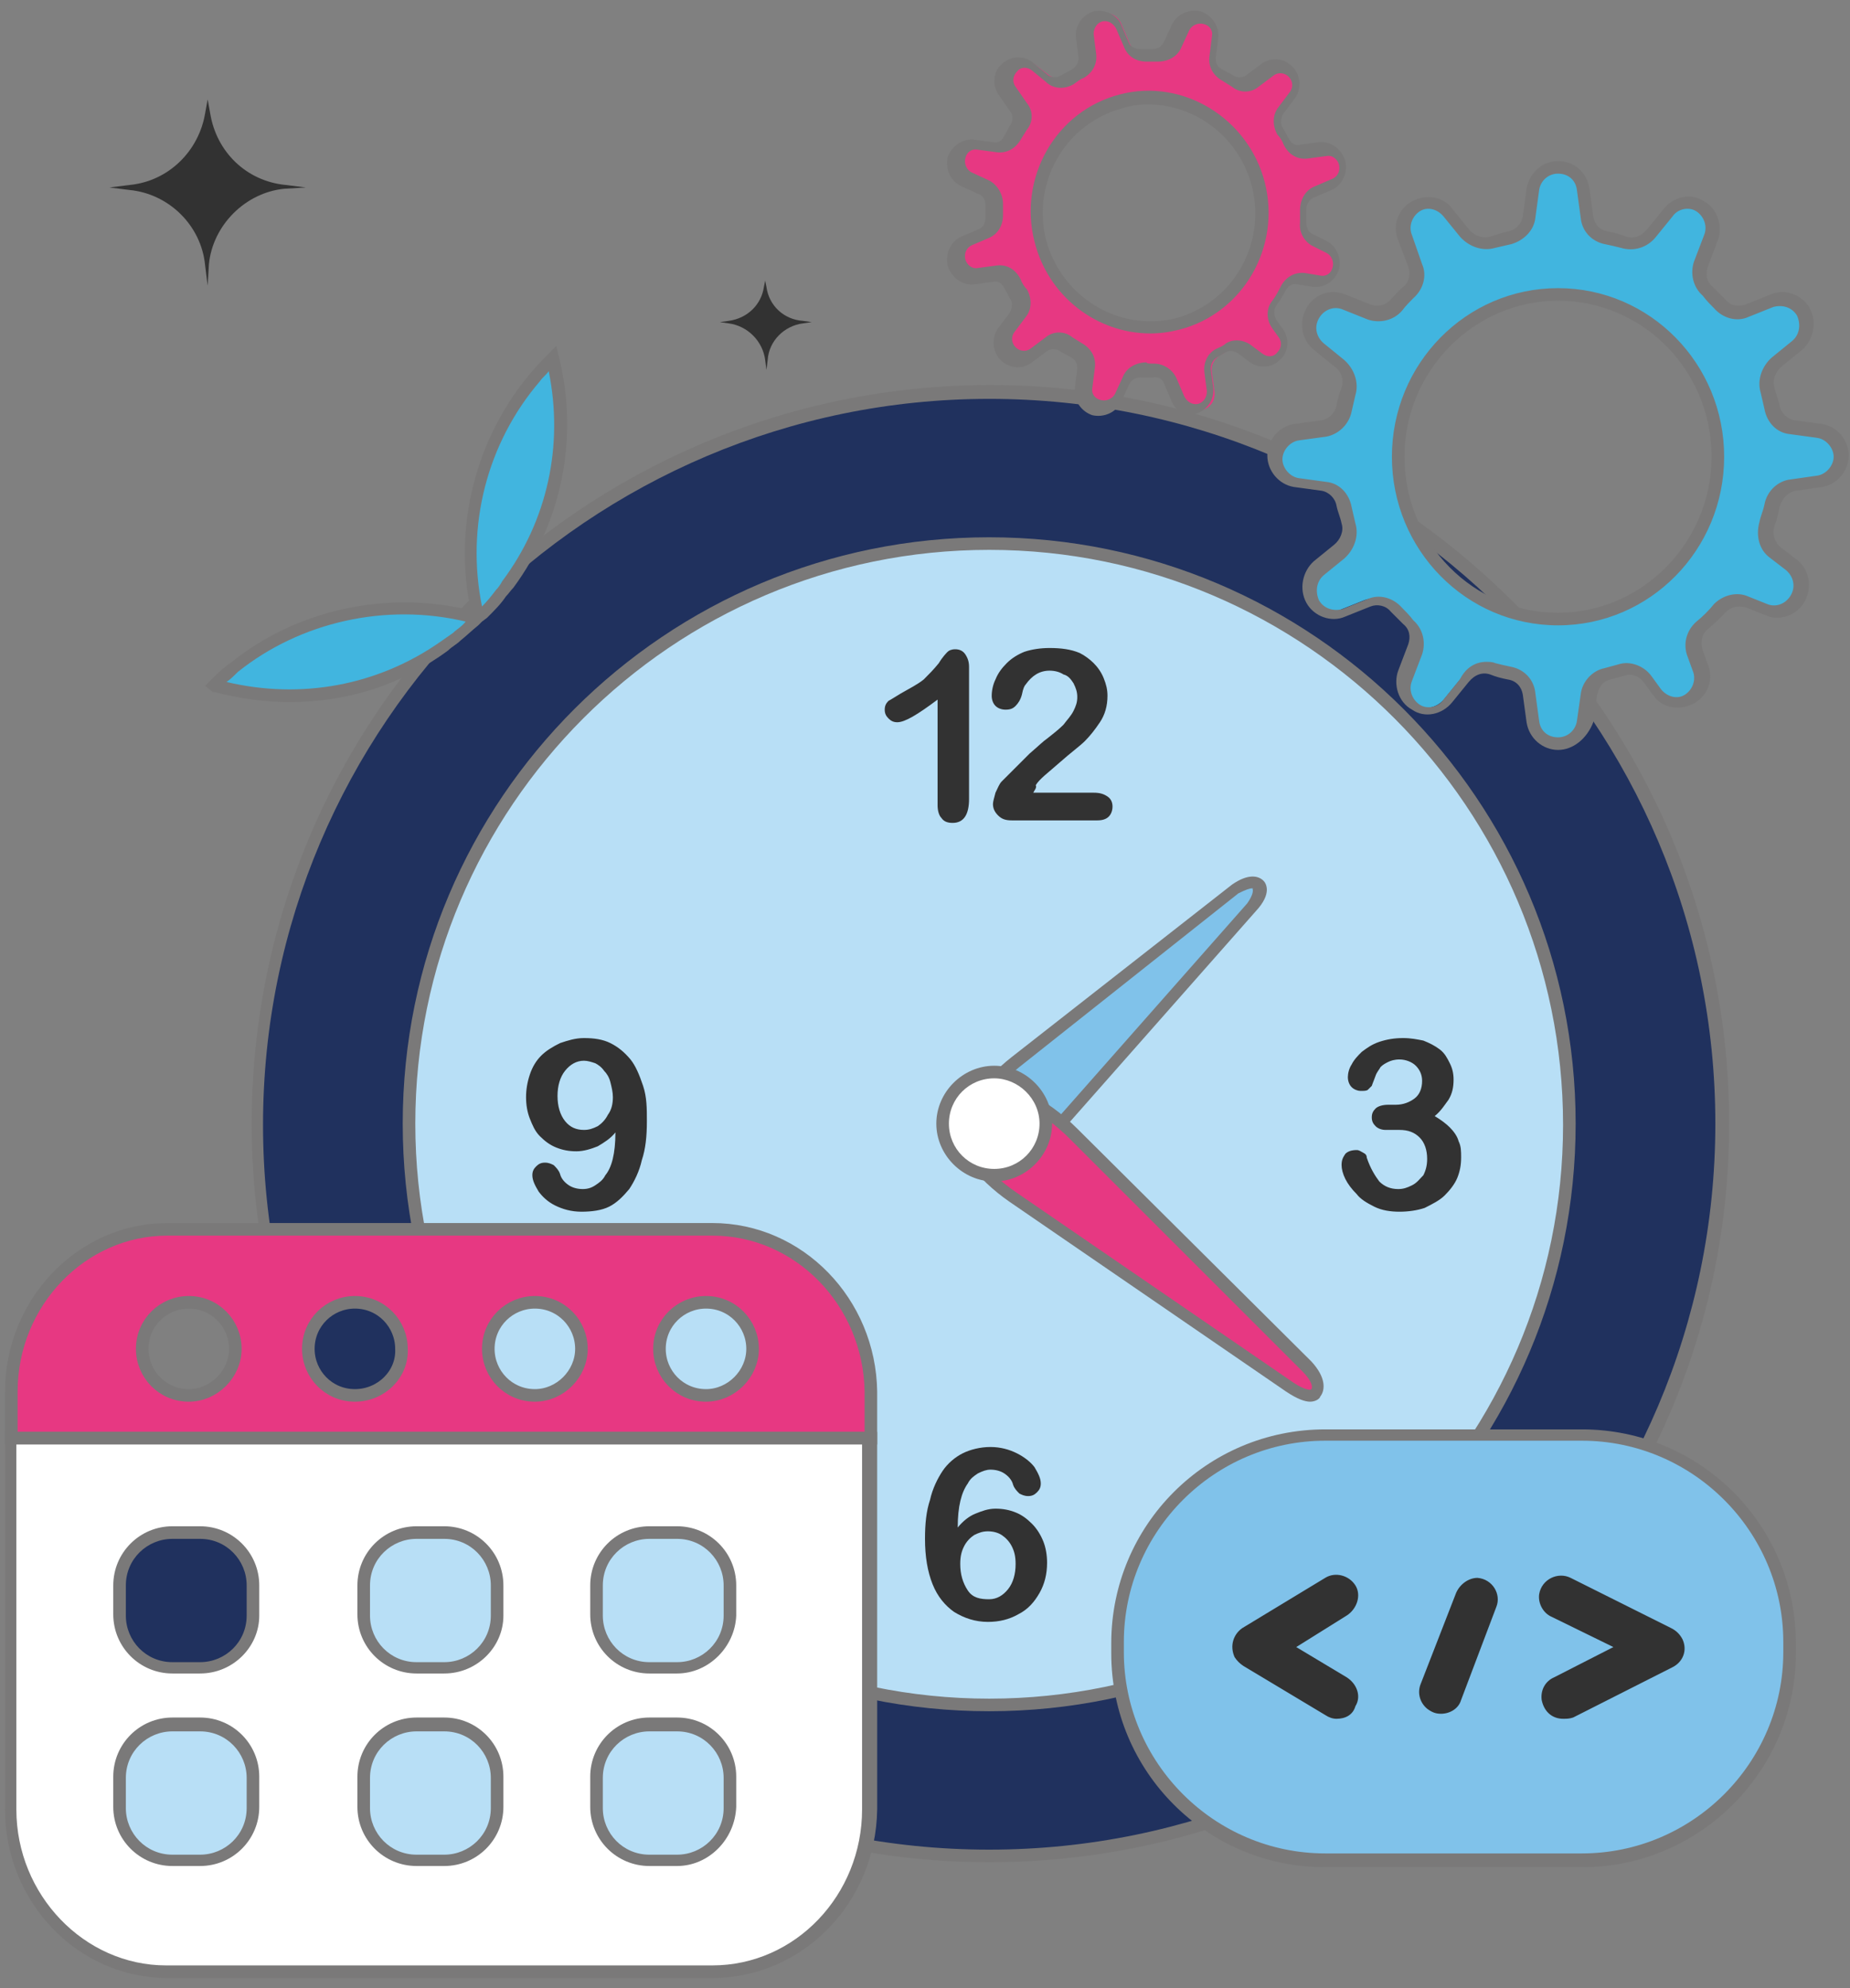 <svg xmlns="http://www.w3.org/2000/svg" width="147" height="158" viewBox="0 0 147 158"><rect x="0" y="0" width="147" height="158" fill="#808080" stroke="none"/><g fill="none"><g transform="translate(20 30.6)"><circle cx="58.6" cy="58.7" r="58.2" fill="#20315E"/><path fill="#7A7979" d="M58.6 117.4C26.3 117.4 0 91.1 0 58.7 0 26.3 26.3 0 58.7 0c32.4 0 58.7 26.3 58.7 58.7 0 32.4-26.4 58.7-58.8 58.7zm0-116.3C26.8 1.1.9 27 .9 58.8c0 31.8 25.9 57.6 57.7 57.6 31.8 0 57.7-25.9 57.7-57.7 0-31.8-25.8-57.6-57.7-57.6z"/></g><g transform="translate(32 42.7)"><circle cx="46.6" cy="46.6" r="46.1" fill="#B8DFF6"/><path fill="#7A7979" d="M46.6 93.3C20.9 93.3 0 72.4 0 46.6 0 20.8 20.9 0 46.6 0c25.7 0 46.6 20.9 46.6 46.6 0 25.7-20.8 46.7-46.6 46.7zm0-92.3C21.4 1 1 21.5 1 46.6s20.5 45.7 45.6 45.7 45.6-20.5 45.6-45.6S71.8 1 46.6 1z"/></g><g fill="#323232"><path d="M110.9 87.8c.6 0 1.1-.2 1.5-.5.4-.3.6-.8.6-1.4 0-.5-.2-.9-.5-1.2-.3-.3-.8-.5-1.3-.5-.4 0-.7.1-.9.2-.2.1-.4.2-.6.4-.1.2-.3.4-.4.7-.1.3-.2.5-.3.8l-.3.3c-.1.1-.3.1-.6.1-.2 0-.5-.1-.7-.3-.2-.2-.3-.5-.3-.8 0-.3.1-.7.3-1 .2-.4.5-.7.8-1 .4-.3.8-.6 1.4-.8.6-.2 1.2-.3 1.9-.3.6 0 1.1.1 1.6.2.5.2.9.4 1.3.7.4.3.6.7.8 1.1.2.4.3.8.3 1.3 0 .6-.1 1.1-.4 1.6-.3.4-.6.9-1.1 1.3.5.3.9.6 1.2.9.3.3.6.7.7 1.1.2.4.2.8.2 1.3 0 .6-.1 1.1-.3 1.6-.2.5-.6 1-1 1.4-.4.4-1 .7-1.6 1-.6.2-1.3.3-2 .3s-1.4-.1-2-.4c-.6-.3-1.1-.6-1.4-1-.4-.4-.7-.8-.9-1.2-.2-.4-.3-.8-.3-1.1 0-.4.1-.6.3-.9.2-.2.5-.3.9-.3.2 0 .3.1.5.2s.3.2.3.4c.3.9.7 1.5 1 1.9.4.4.9.6 1.5.6.4 0 .7-.1 1.1-.3.4-.2.6-.5.9-.8.2-.4.3-.8.3-1.3 0-.7-.2-1.3-.6-1.7-.4-.4-.9-.6-1.6-.6h-1.1c-.3 0-.6-.1-.8-.3-.2-.2-.3-.4-.3-.7 0-.3.1-.5.3-.7.2-.2.6-.3 1-.3h.6zm-34.8 33.6c.4-.5.9-.9 1.4-1.1.5-.2 1-.4 1.6-.4.6 0 1.1.1 1.6.3.5.2.9.5 1.3.9s.7.9.9 1.4c.2.5.3 1.1.3 1.7 0 .9-.2 1.7-.6 2.4-.4.7-.9 1.3-1.7 1.7-.7.4-1.5.6-2.4.6-1 0-1.9-.3-2.7-.8-.7-.5-1.3-1.2-1.7-2.2-.4-1-.6-2.2-.6-3.6 0-1.2.1-2.2.4-3.1.2-.9.6-1.7 1-2.3.4-.6 1-1.1 1.6-1.4.6-.3 1.4-.5 2.2-.5.8 0 1.5.2 2.1.5.6.3 1.1.7 1.4 1.1.3.5.5.9.5 1.3 0 .3-.1.5-.3.7-.2.2-.4.3-.7.3-.3 0-.5-.1-.7-.2-.2-.2-.4-.4-.5-.7-.1-.4-.4-.7-.7-.9-.3-.2-.7-.3-1.1-.3-.3 0-.6.1-1 .3-.3.2-.6.4-.8.8-.5.7-.8 1.8-.8 3.5zm2.5 5.7c.6 0 1.1-.3 1.5-.8.4-.5.6-1.2.6-2 0-.6-.1-1-.3-1.4-.2-.4-.5-.7-.8-.9-.3-.2-.7-.3-1.1-.3-.4 0-.7.1-1.1.3-.3.2-.6.5-.8.9-.2.4-.3.8-.3 1.4 0 .8.2 1.5.6 2.1.4.6 1 .7 1.7.7zM74.5 64v-8.4c-1.6 1.2-2.6 1.8-3.2 1.8-.3 0-.5-.1-.7-.3-.2-.2-.3-.4-.3-.7 0-.3.1-.5.3-.7.2-.1.5-.3 1-.6.7-.4 1.3-.7 1.8-1.1.4-.4.8-.8 1.2-1.3.3-.5.6-.8.7-.9.1-.1.3-.2.6-.2s.6.1.8.4c.2.3.3.6.3 1v10.5c0 1.2-.4 1.9-1.3 1.9-.4 0-.7-.1-.9-.4-.2-.2-.3-.6-.3-1zm7.6-1h4.8c.5 0 .8.1 1.1.3.3.2.4.5.4.8 0 .3-.1.6-.3.8-.2.2-.5.3-.9.3h-6.8c-.5 0-.8-.1-1.1-.4-.3-.3-.4-.6-.4-.9 0-.2.1-.5.2-.9.2-.4.3-.7.5-.9l2.2-2.2c.7-.6 1.1-1 1.4-1.2.5-.4.9-.7 1.3-1.1.3-.4.6-.7.8-1.1.2-.4.3-.7.3-1.1 0-.4-.1-.7-.3-1.1-.2-.3-.4-.6-.8-.7-.3-.2-.7-.3-1.1-.3-.8 0-1.4.4-1.9 1.1-.1.1-.2.3-.3.8-.1.4-.3.7-.5.9-.2.2-.4.3-.8.3-.3 0-.6-.1-.8-.3-.2-.2-.3-.5-.3-.8 0-.4.1-.9.3-1.3.2-.5.5-.9.9-1.3s.9-.7 1.4-.9c.6-.2 1.3-.3 2-.3.9 0 1.7.1 2.4.4.4.2.8.5 1.1.8.3.3.6.7.8 1.2.2.5.3.9.3 1.4 0 .8-.2 1.5-.6 2.1-.4.6-.8 1.1-1.2 1.5-.4.4-1.1.9-2 1.7-.9.8-1.6 1.3-1.9 1.8.1.2-.1.4-.2.6zM48.9 90c-.4.5-.9.8-1.4 1.1-.5.2-1.1.4-1.7.4-.6 0-1.1-.1-1.6-.3-.5-.2-.9-.5-1.3-.9s-.6-.9-.8-1.4c-.2-.5-.3-1.1-.3-1.7 0-.6.1-1.2.3-1.8.2-.6.5-1.1.9-1.5.4-.4.9-.7 1.5-1 .6-.2 1.2-.4 1.9-.4.8 0 1.5.1 2.1.4.6.3 1.1.7 1.6 1.3.4.5.7 1.2 1 2.1.3.9.3 1.8.3 2.8 0 1.2-.1 2.2-.4 3.1-.2.9-.6 1.7-1 2.3-.5.6-1 1.1-1.6 1.4-.6.3-1.4.4-2.2.4-.8 0-1.5-.2-2.1-.5-.6-.3-1-.7-1.3-1.1-.3-.5-.5-.9-.5-1.3 0-.3.1-.5.3-.7.2-.2.4-.3.7-.3.3 0 .5.1.7.2.2.2.4.4.5.7.1.4.4.7.7.9.3.2.7.3 1.1.3.4 0 .7-.1 1-.3.3-.2.6-.4.8-.8.5-.6.8-1.7.8-3.4zm-.2-2.8c0-.4-.1-.8-.2-1.2-.1-.4-.3-.7-.5-.9-.2-.3-.5-.5-.7-.6-.3-.1-.6-.2-.9-.2-.6 0-1.1.3-1.5.8-.4.5-.6 1.2-.6 2s.2 1.5.6 2c.4.5.9.7 1.5.7.4 0 .7-.1 1.1-.3.3-.2.6-.5.8-.9.3-.4.4-.9.4-1.4z"/></g><path fill="#80C2EA" d="M99.4 72.1l-15 17c-2.4 2.7-5.6 4-6.7 2.8l-.4-.5c-1.2-1.3.4-4.5 3.4-6.9l17.5-13.7c1.7-1.3 2.7-.3 1.2 1.3z"/><path fill="#7A7979" d="M78.9 92.8c-.7 0-1.2-.2-1.5-.6l-.5-.6c-.4-.4-.5-1-.5-1.7.1-1.8 1.7-4.1 4-5.9l17.5-13.7c1.3-.9 2.1-.7 2.5-.3.2.2.7 1-.6 2.4l-15 17c-1.9 2-4.2 3.4-5.9 3.4zm20.6-22.2c-.2 0-.5.1-1.1.4L81 84.8c-2 1.6-3.5 3.7-3.6 5.2 0 .4 0 .7.3 1l.5.6c.1.2.4.3.8.3 1.2 0 3.3-1.1 5.1-3.1l15-17c.5-.7.5-1.1.4-1.2.1.1.1 0 0 0z"/><path fill="#E73882" d="M102.5 110.2l-22-15.1c-3.5-2.4-5.5-5.9-4.3-7.4l.6-.6c1.3-1.6 5.3-.2 8.5 3l18.6 18.5c1.7 1.8.7 3.1-1.4 1.6z"/><path fill="#7A7979" d="M104.1 111.4c-.4 0-1-.2-1.9-.8l-22-15.1c-2.6-1.8-4.5-4.3-4.8-6.3-.1-.8 0-1.4.4-1.9l.6-.6c.4-.5 1-.8 1.8-.8 2-.1 5 1.4 7.4 3.8l18.6 18.5c1.2 1.3 1.1 2.3.7 2.8 0 .1-.3.4-.8.4zM78.5 87h-.2c-.5 0-.9.2-1.1.5l-.6.6c-.2.2-.3.6-.2 1.1.2 1.4 1.6 3.7 4.4 5.6l22 15.1c.9.6 1.4.6 1.4.5.1-.1.1-.6-.7-1.4L85 90.5c-2.1-2.1-4.7-3.5-6.5-3.5z"/><g transform="translate(74.4 84.7)"><circle cx="4.6" cy="4.6" r="4.1" fill="#FFF"/><path fill="#7A7979" d="M4.6 9.2C2.1 9.2 0 7.1 0 4.6 0 2.1 2.1 0 4.6 0c2.5 0 4.6 2.1 4.6 4.6 0 2.5-2.1 4.6-4.6 4.6zm0-8.2C2.6 1 1 2.6 1 4.6s1.6 3.6 3.6 3.6 3.6-1.6 3.6-3.6S6.5 1 4.6 1z"/></g><path fill="#323232" d="M16.5 22.7l-.2-1.6c-.3-3.2-2.9-5.7-6-6l-1.6-.2 1.6-.2c3.1-.3 5.5-2.7 6-5.7l.2-1.1.2 1.1c.5 3.1 2.9 5.4 6 5.7l1.6.2-1.7.1c-3.1.3-5.7 2.9-6 6l-.1 1.7zm44.4 6.7l-.1-.8c-.2-1.5-1.4-2.7-2.9-2.9l-.7-.1.7-.1c1.5-.2 2.6-1.3 2.8-2.7l.1-.5.1.5c.2 1.5 1.4 2.6 2.9 2.7l.7.1-.7.1c-1.5.2-2.7 1.4-2.8 2.9l-.1.8z"/><path fill="#41B5DF" d="M43.9 28.5c1.5 6.1.3 12.7-3.5 18-.2.2-.4.5-.5.7-.5.6-1 1.2-1.5 1.7l-.4.3-.3.3c-.4.4-.9.8-1.4 1.2-.3.3-.7.5-1 .8-5.4 3.8-12.1 4.8-18.2 3 .5-.5 1-.9 1.5-1.4 5.4-4.4 12.5-5.7 18.9-4.1.2 0 .3.1.5.1h.1c0-.1-.1-.3-.1-.4-1.5-6.4 0-13.4 4.5-18.7.5-.5.9-1 1.4-1.5z"/><path fill="#7A7979" d="M23 55.8c-2 0-4-.3-6-.8h-.1l-.6-.5.4-.4c.5-.5 1-1 1.6-1.4 5.3-4.3 12.5-5.8 19.1-4.2-1.4-6.7.4-13.7 4.8-18.9.5-.6 1-1.1 1.4-1.5l.6-.6.2.8c1.6 6.4.3 13.1-3.6 18.4-.2.2-.4.5-.6.7-.4.6-.9 1.1-1.5 1.7l-.4.3-.3.3c-.5.4-.9.8-1.4 1.2-.3.3-.7.5-1 .8-3.8 2.8-8.1 4.1-12.6 4.1zm-5-1.6c5.9 1.4 12 .3 17-3.2.3-.2.7-.5 1-.7.3-.3.7-.5 1-.9-6.3-1.5-13.1 0-18.1 4-.3.3-.6.6-.9.8zm25.6-24.7c-.2.3-.5.5-.7.8-4.2 4.9-5.9 11.5-4.6 17.9.4-.4.8-.9 1.1-1.3.2-.2.4-.5.5-.7 3.6-4.8 4.9-10.8 3.7-16.7z"/><path fill="#E73882" stroke="#7A7979" d="M56.6 97.7H13.3C6.5 97.7.9 103.5.9 110.6v3.7h68.3v-3.7c-.1-7.1-5.7-12.9-12.6-12.9zM15 110.9c-2.1 0-3.7-1.7-3.7-3.7 0-2.1 1.7-3.7 3.7-3.7 2.1 0 3.7 1.7 3.7 3.7s-1.7 3.7-3.7 3.7zm13.2 0c-2.1 0-3.7-1.7-3.7-3.7 0-2.1 1.7-3.7 3.7-3.7 2.1 0 3.7 1.7 3.7 3.7.1 2-1.6 3.7-3.7 3.7zm14.3 0c-2.1 0-3.7-1.7-3.7-3.7 0-2.1 1.7-3.7 3.7-3.7 2.1 0 3.7 1.7 3.7 3.7s-1.7 3.7-3.7 3.7zm13.6 0c-2.1 0-3.7-1.7-3.7-3.7 0-2.1 1.7-3.7 3.7-3.7 2.1 0 3.7 1.7 3.7 3.7s-1.7 3.7-3.7 3.7z"/><path fill="#FFF" d="M.8 114.3v29.5c0 7.1 5.6 12.9 12.4 12.9h43.4c6.8 0 12.4-5.8 12.4-12.9v-29.5H.8z"/><path fill="#7A7979" d="M56.6 157.2H13.3c-7.1 0-12.9-6-12.9-13.4v-30h69.3v30c-.1 7.4-5.9 13.4-13.1 13.4zM1.3 114.8v29c0 6.8 5.4 12.4 11.9 12.4h43.4c6.6 0 11.9-5.6 11.9-12.4v-29H1.3z"/><path fill="#41B5DF" d="M140.7 32.4c-.1-.5-.2-.9-.4-1.3-.3-.8.1-1.7.7-2.2l1.6-1.3c.8-.6 1-1.7.5-2.6-.5-.9-1.6-1.2-2.5-.9l-2 .8c-.8.3-1.6.1-2.2-.5-.3-.3-.6-.7-1-1-.6-.6-.8-1.4-.5-2.2l.8-2.1c.4-.9 0-2-.9-2.5s-2-.3-2.6.5l-1.3 1.6c-.5.7-1.4 1-2.2.7-.4-.1-.9-.3-1.3-.4-.8-.2-1.4-.8-1.6-1.6l-.3-2.2c-.1-1-1-1.7-2-1.7s-1.8.7-2 1.7l-.3 2.2c-.1.8-.7 1.5-1.6 1.6-.4.1-.9.2-1.3.4-.8.3-1.7-.1-2.2-.7l-1.3-1.6c-.6-.8-1.7-1-2.6-.5-.9.5-1.2 1.6-.9 2.5l.8 2.1c.3.8.1 1.6-.5 2.2-.3.3-.7.6-1 1-.6.6-1.4.8-2.2.5l-2-.8c-.9-.4-2 0-2.5.9s-.3 2 .5 2.6l1.6 1.3c.7.5 1 1.4.7 2.2-.1.4-.3.9-.4 1.3-.2.8-.8 1.5-1.6 1.6l-2.2.3c-1 .1-1.7 1-1.7 2s.7 1.9 1.7 2l2.2.3c.8.1 1.4.8 1.6 1.6.1.5.2.9.4 1.3.3.8-.1 1.7-.7 2.2l-1.6 1.3c-.8.6-1 1.7-.5 2.6.5.9 1.6 1.2 2.5.9l2-.8c.8-.3 1.6-.1 2.2.5.3.3.6.7 1 1 .6.6.8 1.4.5 2.2l-.8 2.1c-.4.9 0 2 .9 2.5s2 .3 2.6-.5l1.3-1.6c.5-.7 1.4-1 2.2-.7.4.1.9.3 1.3.4.8.2 1.4.8 1.6 1.6l.3 2.2c.1 1 1 1.7 2 1.7s1.8-.7 2-1.7l.3-2.1c.1-.8.7-1.5 1.5-1.7.4-.1.7-.2 1.1-.3.8-.2 1.6.1 2.1.7l.8 1.1c.6.8 1.7 1 2.6.5.9-.5 1.2-1.6.9-2.5l-.4-1.1c-.3-.8-.1-1.7.5-2.3.5-.4 1-.9 1.4-1.4.6-.6 1.4-.8 2.2-.5l1.5.6c.9.4 2 0 2.5-.9s.3-2-.5-2.6l-1.3-1c-.7-.5-.9-1.4-.6-2.3.1-.5.3-.9.4-1.4.2-.9.8-1.5 1.7-1.6l2.1-.3c1-.1 1.7-1 1.7-2s-.7-1.9-1.7-2l-2.2-.3c-.6-.2-1.2-.8-1.4-1.6zm-4.2 3.9c0 7.1-5.7 12.9-12.7 12.9-7 0-12.7-5.8-12.7-12.9 0-7.1 5.7-12.9 12.7-12.9 7 0 12.7 5.8 12.7 12.9z"/><path fill="#7A7979" d="M123.8 59.6c-1.2 0-2.3-.9-2.5-2.2l-.3-2.2c-.1-.6-.5-1.1-1.2-1.2-.5-.1-.9-.2-1.4-.4-.6-.2-1.2 0-1.7.6l-1.3 1.6c-.8 1-2.2 1.3-3.2.6-1.1-.6-1.5-2-1.1-3.1l.8-2.1c.2-.6.1-1.2-.4-1.6l-1-1c-.4-.5-1.1-.6-1.6-.4l-2 .8c-1.1.5-2.5 0-3.1-1.1-.6-1.1-.3-2.5.6-3.3l1.6-1.3c.5-.4.8-1.1.6-1.7-.1-.5-.3-.9-.4-1.4-.1-.6-.6-1.1-1.2-1.2l-2.2-.3c-1.2-.2-2.1-1.3-2.1-2.5s.9-2.3 2.1-2.5l2.2-.3c.6-.1 1.1-.6 1.2-1.2.1-.5.2-.9.4-1.4.2-.6 0-1.3-.6-1.7l-1.6-1.3c-1-.8-1.2-2.2-.6-3.3.6-1.1 1.9-1.6 3.1-1.1l2 .8c.5.2 1.2.1 1.6-.4.3-.3.6-.7 1-1 .5-.4.6-1.1.4-1.6l-.8-2.1c-.5-1.2 0-2.5 1.1-3.1 1.1-.6 2.5-.4 3.2.6l1.3 1.6c.4.5 1.1.8 1.7.6.4-.1.9-.3 1.4-.4.6-.1 1.1-.6 1.2-1.2l.3-2.2c.2-1.2 1.2-2.2 2.5-2.2s2.3.9 2.5 2.2l.3 2.2c.1.6.5 1.1 1.2 1.2.5.1.9.2 1.4.4.6.2 1.2 0 1.7-.6l1.3-1.6c.8-1 2.2-1.3 3.2-.6 1.1.6 1.5 2 1.1 3.1l-.8 2.1c-.2.6-.1 1.2.4 1.6l1 1c.4.5 1 .6 1.6.4l2-.8c1.1-.5 2.5 0 3.1 1.1.6 1.1.3 2.5-.6 3.3l-1.6 1.3c-.5.4-.8 1.1-.6 1.7.1.5.3.9.4 1.4.1.6.6 1.1 1.2 1.2l2.2.3c1.2.2 2.1 1.3 2.1 2.5s-.9 2.3-2.1 2.5l-2.1.3c-.6.1-1.1.6-1.3 1.3-.1.5-.2 1-.4 1.5-.2.6 0 1.3.5 1.7l1.3 1c1 .8 1.2 2.2.6 3.3-.6 1.1-2 1.6-3.1 1.1l-1.5-.6c-.6-.2-1.2-.1-1.6.3-.5.5-1 1-1.5 1.4-.5.4-.6 1.1-.4 1.7l.4 1.1c.5 1.2 0 2.5-1.1 3.1-1.1.6-2.5.4-3.2-.6l-.8-1.1c-.4-.5-1-.7-1.5-.5-.4.1-.8.2-1.1.3-.6.1-1 .6-1.1 1.3l-.3 2.1c-.5 1.3-1.6 2.2-2.8 2.2zm-5.7-7c.2 0 .5 0 .7.1.4.1.8.2 1.3.3 1 .2 1.8 1 1.9 2.1l.3 2.2c.1.8.7 1.3 1.5 1.3s1.4-.6 1.5-1.3l.3-2.1c.1-1 .9-1.9 1.9-2.1.4-.1.7-.2 1.1-.3.9-.3 2 .1 2.6.9l.8 1.1c.5.6 1.3.8 1.9.4.6-.4.9-1.2.6-1.9l-.4-1.1c-.4-1-.1-2.1.7-2.8.5-.4 1-.9 1.4-1.4.7-.7 1.8-1 2.7-.6l1.5.6c.7.3 1.5 0 1.9-.7.4-.7.2-1.5-.4-2l-1.3-1c-.8-.6-1.1-1.7-.8-2.8.1-.5.3-.9.4-1.4.2-1.1 1.1-1.9 2.1-2l2.1-.3c.7-.1 1.3-.8 1.3-1.5s-.6-1.4-1.3-1.5l-2.2-.3c-1-.1-1.8-.9-2-2-.1-.4-.2-.9-.3-1.3-.3-1 .1-2.1.9-2.8l1.6-1.3c.6-.5.7-1.3.4-2-.4-.7-1.2-.9-1.9-.7l-2 .8c-.9.4-2 .1-2.7-.7-.3-.3-.6-.6-.9-1-.8-.7-1-1.8-.7-2.7l.8-2.1c.3-.7 0-1.5-.6-1.9-.6-.4-1.5-.2-1.9.4l-1.3 1.6c-.7.9-1.8 1.2-2.8.9-.4-.1-.8-.2-1.3-.3-1-.2-1.8-1-1.9-2.1l-.3-2.2c-.1-.8-.7-1.3-1.5-1.3s-1.4.6-1.5 1.3l-.3 2.2c-.1 1-.9 1.8-1.9 2.1-.4.1-.9.2-1.3.3-1 .3-2.1-.1-2.8-.9l-1.3-1.6c-.5-.6-1.3-.8-1.9-.4-.6.4-.9 1.2-.6 1.9l.8 2.3c.4.9.1 2-.7 2.7-.3.3-.6.6-.9 1-.7.8-1.8 1-2.7.7l-2-.8c-.7-.3-1.5 0-1.9.7-.4.7-.2 1.5.4 2l1.6 1.3c.8.7 1.2 1.8.9 2.8-.1.4-.2.9-.3 1.3-.2 1-1 1.8-2 2l-2.2.3c-.7.1-1.3.8-1.3 1.5s.6 1.4 1.3 1.5l2.2.3c1 .1 1.8.9 2 2 .1.4.2.9.3 1.3.3 1-.1 2.1-.9 2.8l-1.6 1.3c-.6.5-.7 1.3-.4 2 .4.7 1.2.9 1.9.7l2-.8c.9-.4 2-.1 2.7.7.3.3.6.6.9 1 .8.7 1 1.8.7 2.7l-.8 2.1c-.3.7 0 1.5.6 1.9.6.4 1.5.2 1.9-.4L116 54c.5-1 1.3-1.4 2.1-1.4zm5.7-2.9c-7.3 0-13.2-6-13.2-13.4s5.9-13.4 13.2-13.4c7.3 0 13.2 6 13.2 13.4s-5.9 13.4-13.2 13.4zm0-25.8c-6.7 0-12.2 5.6-12.2 12.4 0 6.9 5.5 12.4 12.2 12.4 6.7 0 12.2-5.6 12.2-12.4 0-6.9-5.5-12.4-12.2-12.4z"/><g><path fill="#E73882" d="M102.2 11.3c-.1-.3-.3-.6-.5-.9-.3-.5-.3-1.2.1-1.7l.9-1.2c.4-.6.4-1.4-.1-1.9s-1.3-.6-1.8-.2l-1.2.9c-.5.3-1.1.3-1.6 0-.3-.2-.5-.3-.8-.5-.5-.3-.8-.8-.7-1.4l.2-1.6c.1-.7-.3-1.4-1-1.6-.7-.2-1.4.1-1.7.8l-.6 1.3c-.2.6-.8.9-1.4.9h-1c-.6 0-1.1-.3-1.3-.9l-.6-1.4c-.3-.7-1-1-1.7-.8-.7.2-1.1.8-1 1.5l.2 1.6c.1.6-.3 1.1-.8 1.4-.3.1-.6.3-.8.5-.5.3-1.2.2-1.6-.1l-1.2-.9c-.6-.4-1.3-.4-1.8.1s-.6 1.3-.1 1.9l.9 1.3c.3.5.3 1.1 0 1.6-.2.3-.3.6-.5.8-.3.5-.8.8-1.4.7l-1.5-.2c-.7-.1-1.4.3-1.5 1-.2.7.2 1.4.8 1.7l1.3.6c.5.2.9.8.9 1.4v1c0 .6-.3 1.1-.8 1.4l-1.4.6c-.6.3-1 1-.8 1.7.2.7.8 1.2 1.5 1.1l1.5-.2c.6-.1 1.1.3 1.4.8.1.3.3.6.5.9.3.5.3 1.2-.1 1.7l-.9 1.2c-.4.6-.4 1.4.1 1.9s1.3.6 1.8.2l1.2-.9c.5-.3 1.1-.3 1.6 0 .3.2.5.3.8.5.5.3.8.8.7 1.4l-.2 1.6c-.1.7.3 1.4 1 1.6.7.2 1.4-.1 1.7-.8l.6-1.3c.2-.6.8-.9 1.4-.9h1c.6 0 1.1.3 1.3.9l.6 1.4c.3.7 1 1 1.7.8.7-.2 1.1-.8 1-1.5l-.2-1.5c-.1-.6.2-1.1.7-1.4.2-.1.5-.3.7-.4.5-.3 1.1-.2 1.5.1l.8.6c.6.4 1.3.4 1.8-.1s.6-1.3.1-1.9l-.5-.7c-.4-.5-.4-1.1 0-1.6.3-.4.5-.8.7-1.2.3-.5.8-.8 1.4-.7l1.2.2c.7.1 1.4-.3 1.5-1 .2-.7-.2-1.4-.8-1.7l-1-.5c-.5-.2-.9-.8-.8-1.4v-1c0-.6.3-1.2.9-1.4l1.4-.6c.6-.3 1-1 .8-1.7-.2-.7-.8-1.2-1.5-1.1l-1.5.2c-.7-.1-1.2-.5-1.5-1zm-2.2 3.4c1.2 4.9-1.6 9.8-6.4 11.1a8.97 8.97 0 0 1-10.9-6.6c-1.2-4.9 1.6-9.8 6.4-11.1 4.8-1.2 9.6 1.7 10.9 6.6z"/><path fill="#7A7979" d="M94.9 33.1c-.8 0-1.5-.5-1.8-1.2l-.6-1.4c-.1-.3-.4-.6-.9-.5h-1c-.4 0-.7.2-.9.6l-.6 1.3c-.4.9-1.4 1.3-2.3 1.1-.9-.3-1.5-1.2-1.4-2.1l.2-1.6c0-.4-.1-.7-.5-.9-.3-.2-.6-.3-.9-.5-.3-.2-.7-.2-1 0l-1.2.9c-.8.6-1.8.5-2.5-.2s-.7-1.8-.2-2.5l.9-1.2c.2-.3.3-.8.1-1.1-.2-.3-.3-.6-.5-.9-.2-.4-.5-.6-.9-.5l-1.5.2c-.9.1-1.8-.5-2.1-1.5-.2-.9.2-1.9 1.1-2.3l1.4-.6c.3-.1.5-.5.5-.9v-1c0-.4-.2-.8-.6-.9l-1.3-.6c-.9-.4-1.3-1.4-1.1-2.3.3-.9 1.2-1.5 2.1-1.4l1.5.2c.4.1.7-.1.9-.5.2-.3.3-.6.5-.9.2-.3.2-.7 0-1l-.9-1.3c-.6-.8-.5-1.9.2-2.5.7-.7 1.8-.7 2.5-.1l1.1.9c.3.3.8.3 1.1.1.3-.2.6-.3.9-.5.3-.2.5-.5.5-.9L85.5 3c-.1-1 .5-1.8 1.4-2.1.9-.2 1.9.3 2.2 1.1l.6 1.4c.1.3.5.5.9.5h1c.4 0 .7-.2.9-.6l.6-1.3c.4-.9 1.4-1.3 2.3-1.1.9.3 1.5 1.2 1.4 2.1l-.2 1.6c0 .4.1.7.5.9.3.2.6.3.9.5.3.2.7.2 1 0l1.2-.9c.8-.6 1.8-.5 2.5.2s.7 1.8.2 2.5L102 9c-.2.3-.3.8-.1 1.1.2.3.3.6.5.9.2.4.5.6.9.5l1.5-.2c.9-.1 1.8.5 2.1 1.5.2.9-.2 1.9-1.1 2.3l-1.4.6c-.3.1-.6.5-.6.9v1.1c0 .4.2.8.5.9l1 .5c.9.4 1.3 1.4 1.1 2.3-.3.9-1.1 1.5-2.1 1.4l-1.2-.2c-.4-.1-.7.1-.9.4-.2.4-.5.9-.8 1.3-.2.3-.2.7 0 1.1l.5.7c.6.8.5 1.9-.2 2.5-.7.7-1.8.7-2.5.1l-.8-.6c-.3-.2-.7-.3-1-.1-.2.1-.5.3-.7.4-.3.2-.5.5-.5.9l.2 1.5c.1 1-.5 1.8-1.4 2.1.3.1.1.2-.1.2zm-3.2-4.2c.8 0 1.5.5 1.8 1.2l.6 1.4c.2.4.6.7 1.1.6.4-.1.7-.5.7-1l-.2-1.5c-.1-.8.3-1.6 1-1.9.2-.1.5-.2.7-.4.6-.4 1.5-.3 2.1.2l.8.6c.4.3.9.3 1.2-.1.3-.3.4-.8.1-1.2l-.5-.7c-.5-.7-.5-1.6 0-2.2.3-.4.5-.8.7-1.2.4-.7 1.1-1.1 1.9-1l1.2.2c.5.1.9-.2 1-.7.1-.4-.1-.9-.5-1.1l-1-.5c-.7-.3-1.2-1.1-1.1-1.9v-1c0-.8.4-1.6 1.2-1.9l1.4-.6c.4-.2.6-.6.5-1.1-.1-.4-.5-.8-1-.7l-1.5.2c-.8.1-1.5-.3-1.9-1.1-.1-.3-.3-.6-.5-.8-.4-.7-.4-1.6.1-2.2l.9-1.2c.3-.4.2-.9-.1-1.2-.3-.3-.8-.4-1.2-.1l-1.2.9c-.6.5-1.5.5-2.1 0-.3-.2-.5-.3-.8-.5-.7-.4-1.1-1.1-1-1.9l.2-1.6c.1-.5-.2-.9-.7-1-.4-.1-.9.1-1.1.5l-.6 1.3c-.3.8-1.1 1.2-1.9 1.2h-.9c-.8 0-1.5-.4-1.8-1.2l-.6-1.4c-.2-.4-.6-.7-1.1-.6-.4.1-.7.5-.7 1l.2 1.6c.1.8-.3 1.5-1 1.9-.3.1-.5.3-.8.5-.7.4-1.6.4-2.2-.2L82 5.6c-.4-.3-.9-.3-1.2.1-.3.3-.4.8-.1 1.2l.9 1.3c.5.6.5 1.5 0 2.1-.2.3-.3.5-.5.8-.4.7-1.1 1.1-1.9 1l-1.5-.2c-.5-.1-.9.2-1 .7-.1.4.1.9.5 1.1l1.3.6c.7.3 1.2 1.1 1.2 1.9v.9c0 .8-.4 1.5-1.1 1.8l-1.4.6c-.4.2-.6.6-.5 1.1.1.4.5.8 1 .7l1.5-.2c.8-.1 1.5.3 1.9 1.1.1.3.3.6.5.8.4.7.4 1.6-.1 2.2l-.9 1.2c-.3.4-.2.9.1 1.2.3.3.8.4 1.2.1l1.2-.9c.6-.5 1.5-.5 2.1 0 .3.2.5.3.8.5.7.4 1.1 1.1 1 1.9l-.2 1.6c-.1.5.2.9.7 1 .4.1.9-.1 1.1-.5l.6-1.3c.3-.8 1.1-1.2 1.9-1.2 0 .1.3.1.6.1zm-.3-2.4c-4.2 0-8.1-2.9-9.2-7.3-1.3-5.1 1.7-10.4 6.8-11.7 5-1.3 10.2 1.9 11.5 7 1.3 5.1-1.7 10.4-6.8 11.7-.8.2-1.5.3-2.3.3zm-.2-18.2c-.7 0-1.4.1-2 .3-4.5 1.2-7.2 5.8-6.1 10.4 1.2 4.6 5.8 7.4 10.3 6.3 4.5-1.2 7.2-5.8 6.1-10.4-1-4-4.5-6.6-8.3-6.6z"/></g><g><path fill="#80C2EA" d="M125.7 147.9h-20.4c-9.1 0-16.5-7.4-16.5-16.5v-.8c0-9.1 7.4-16.5 16.5-16.5h20.4c9.1 0 16.5 7.4 16.5 16.5v.8c0 9-7.4 16.5-16.5 16.5z"/><path fill="#7A7979" d="M125.7 148.4h-20.4c-9.4 0-17-7.6-17-17v-.8c0-9.4 7.6-17 17-17h20.4c9.4 0 17 7.6 17 17v.8c0 9.3-7.6 17-17 17zm-20.4-33.9c-8.8 0-16 7.2-16 16v.8c0 8.8 7.2 16 16 16h20.4c8.8 0 16-7.2 16-16v-.8c0-8.8-7.2-16-16-16h-20.4z"/><path fill="#323232" d="M106.2 136.6c-.3 0-.6-.1-.9-.3l-6.5-3.9c-.3-.2-.5-.4-.7-.7-.4-.9-.1-1.8.6-2.3l6.6-4c.8-.5 1.9-.2 2.4.6s.1 1.9-.7 2.4l-4 2.5 4 2.4c.8.5 1.2 1.5.7 2.3-.2.7-.8 1-1.5 1zm18 0c-.8 0-1.5-.5-1.7-1.5-.1-.8.3-1.5 1-1.8l4.7-2.4-4.9-2.4c-.7-.3-1.1-1.1-1-1.8.2-1.2 1.5-1.8 2.5-1.3l8 4c.4.2.7.5.9.9.4.9 0 1.8-.8 2.2l-7.9 4c-.3.1-.5.1-.8.1zm-9.7-.4c-.4 0-.7-.1-1.1-.4-.6-.5-.8-1.3-.5-2l2.8-7.2c.3-.7 1-1.2 1.7-1.2 1.2.1 1.9 1.3 1.5 2.3l-2.8 7.4c-.2.7-.9 1.1-1.6 1.1z"/></g><g><path fill="#20315E" d="M15.9 132.5h-2.2c-2.3 0-4.2-1.9-4.2-4.2V126c0-2.3 1.9-4.2 4.2-4.2h2.2c2.3 0 4.2 1.9 4.2 4.2v2.4c0 2.2-1.9 4.1-4.2 4.1z"/><path fill="#7A7979" d="M15.9 133h-2.2c-2.6 0-4.7-2.1-4.7-4.7V126c0-2.6 2.1-4.7 4.7-4.7h2.2c2.6 0 4.7 2.1 4.7 4.7v2.4c0 2.5-2.1 4.6-4.7 4.6zm-2.2-10.7c-2 0-3.7 1.6-3.7 3.7v2.4c0 2 1.6 3.7 3.7 3.7h2.2c2 0 3.7-1.6 3.7-3.7V126c0-2-1.6-3.7-3.7-3.7h-2.2z"/></g><g><path fill="#B8DFF6" d="M35.3 132.5h-2.2c-2.3 0-4.2-1.9-4.2-4.2V126c0-2.3 1.9-4.2 4.2-4.2h2.2c2.3 0 4.2 1.9 4.2 4.2v2.4c0 2.2-1.9 4.1-4.2 4.1z"/><path fill="#7A7979" d="M35.3 133h-2.2c-2.6 0-4.7-2.1-4.7-4.7V126c0-2.6 2.1-4.7 4.7-4.7h2.2c2.6 0 4.7 2.1 4.7 4.7v2.4c0 2.5-2.1 4.6-4.7 4.6zm-2.2-10.7c-2 0-3.7 1.6-3.7 3.7v2.4c0 2 1.6 3.7 3.7 3.7h2.2c2 0 3.7-1.6 3.7-3.7V126c0-2-1.6-3.7-3.7-3.7h-2.2z"/></g><g><path fill="#B8DFF6" d="M53.8 132.5h-2.2c-2.3 0-4.2-1.9-4.2-4.2V126c0-2.3 1.9-4.2 4.2-4.2h2.2c2.3 0 4.2 1.9 4.2 4.2v2.4c-.1 2.2-1.9 4.1-4.2 4.1z"/><path fill="#7A7979" d="M53.8 133h-2.2c-2.6 0-4.7-2.1-4.7-4.7V126c0-2.6 2.1-4.7 4.7-4.7h2.2c2.6 0 4.7 2.1 4.7 4.7v2.4c-.1 2.5-2.2 4.6-4.7 4.6zm-2.2-10.7c-2 0-3.7 1.6-3.7 3.7v2.4c0 2 1.6 3.7 3.7 3.7h2.2c2 0 3.7-1.6 3.7-3.7V126c0-2-1.6-3.7-3.7-3.7h-2.2z"/></g><g><path fill="#B8DFF6" d="M15.9 147.8h-2.2c-2.3 0-4.2-1.9-4.2-4.2v-2.4c0-2.3 1.9-4.2 4.2-4.2h2.2c2.3 0 4.2 1.9 4.2 4.2v2.4c0 2.3-1.9 4.2-4.2 4.2z"/><path fill="#7A7979" d="M15.9 148.3h-2.2c-2.6 0-4.7-2.1-4.7-4.7v-2.4c0-2.6 2.1-4.7 4.7-4.7h2.2c2.6 0 4.7 2.1 4.7 4.7v2.4c0 2.6-2.1 4.7-4.7 4.7zm-2.2-10.7c-2 0-3.7 1.6-3.7 3.7v2.4c0 2 1.6 3.7 3.7 3.7h2.2c2 0 3.7-1.6 3.7-3.7v-2.4c0-2-1.6-3.7-3.7-3.7h-2.2z"/></g><g><path fill="#B8DFF6" d="M35.3 147.8h-2.2c-2.3 0-4.2-1.9-4.2-4.2v-2.4c0-2.3 1.9-4.2 4.2-4.2h2.2c2.3 0 4.2 1.9 4.2 4.2v2.4c0 2.3-1.9 4.2-4.2 4.2z"/><path fill="#7A7979" d="M35.3 148.3h-2.2c-2.6 0-4.7-2.1-4.7-4.7v-2.4c0-2.6 2.1-4.7 4.7-4.7h2.2c2.6 0 4.7 2.1 4.7 4.7v2.4c0 2.6-2.1 4.7-4.7 4.7zm-2.2-10.7c-2 0-3.7 1.6-3.7 3.7v2.4c0 2 1.6 3.7 3.7 3.7h2.2c2 0 3.7-1.6 3.7-3.7v-2.4c0-2-1.6-3.7-3.7-3.7h-2.2z"/></g><g><path fill="#B8DFF6" d="M53.8 147.8h-2.2c-2.3 0-4.2-1.9-4.2-4.2v-2.4c0-2.3 1.9-4.2 4.2-4.2h2.2c2.3 0 4.2 1.9 4.2 4.2v2.4c-.1 2.3-1.9 4.2-4.2 4.2z"/><path fill="#7A7979" d="M53.8 148.3h-2.2c-2.6 0-4.7-2.1-4.7-4.7v-2.4c0-2.6 2.1-4.7 4.7-4.7h2.2c2.6 0 4.7 2.1 4.7 4.7v2.4c-.1 2.6-2.2 4.7-4.7 4.7zm-2.2-10.7c-2 0-3.7 1.6-3.7 3.7v2.4c0 2 1.6 3.7 3.7 3.7h2.2c2 0 3.7-1.6 3.7-3.7v-2.4c0-2-1.6-3.7-3.7-3.7h-2.2z"/></g></g></svg>